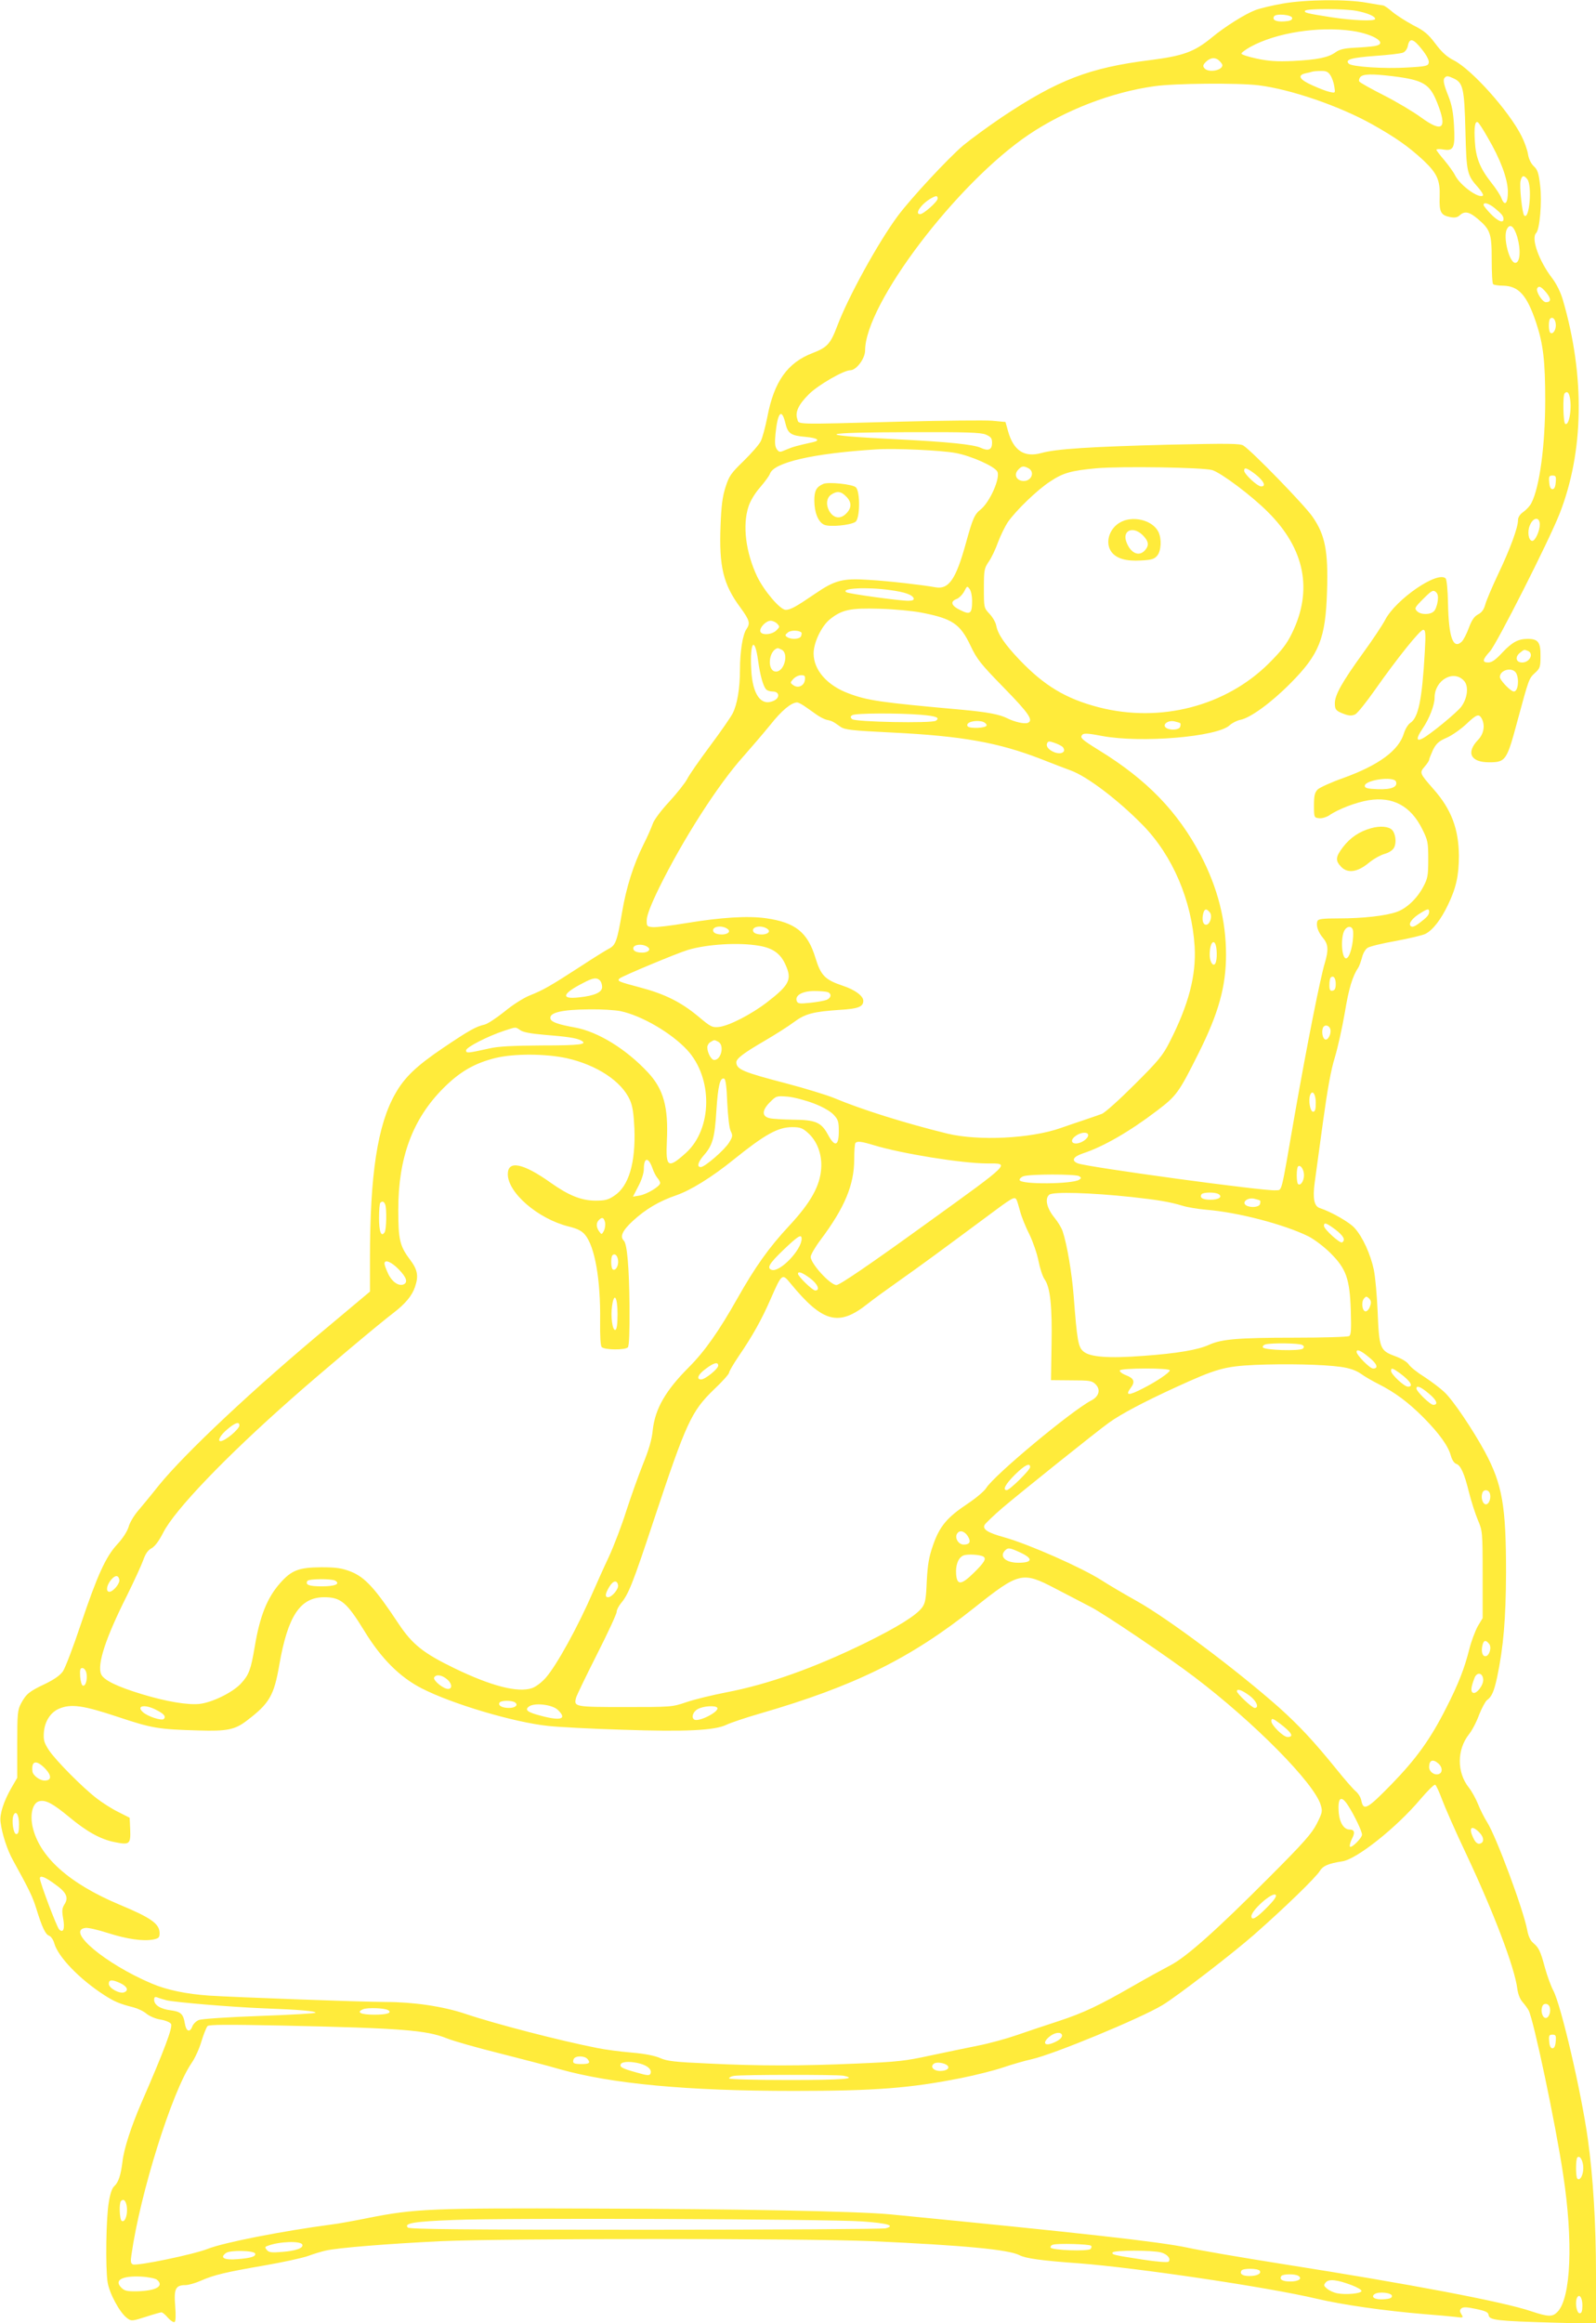 <?xml version="1.0" standalone="no"?>
<!DOCTYPE svg PUBLIC "-//W3C//DTD SVG 20010904//EN"
 "http://www.w3.org/TR/2001/REC-SVG-20010904/DTD/svg10.dtd">
<svg version="1.0" xmlns="http://www.w3.org/2000/svg"
 width="880pt" height="1280pt" viewBox="0 0 880 1280"
 preserveAspectRatio="xMidYMid meet">
<g transform="translate(0,1280) scale(0.1,-0.1)"
fill="#ffeb3b" stroke="none">
<path d="M7071 12780 c-57 -10 -124 -26 -150 -36 -55 -21 -165 -89 -241 -152
-95 -78 -157 -100 -337 -123 -337 -42 -510 -109 -818 -314 -77 -52 -174 -123
-215 -157 -84 -72 -287 -290 -360 -388 -108 -146 -273 -445 -334 -607 -37 -98
-55 -117 -135 -148 -139 -53 -213 -157 -250 -352 -11 -55 -27 -116 -37 -135
-9 -18 -52 -67 -94 -108 -70 -68 -80 -82 -100 -145 -17 -53 -23 -105 -27 -210
-9 -228 15 -325 109 -452 51 -70 56 -87 34 -119 -21 -29 -36 -125 -36 -224 0
-102 -15 -191 -40 -240 -10 -20 -66 -101 -125 -180 -59 -79 -116 -161 -126
-182 -11 -21 -55 -77 -99 -125 -45 -48 -85 -102 -91 -122 -7 -20 -29 -71 -51
-114 -55 -110 -95 -236 -118 -373 -27 -157 -35 -181 -71 -200 -16 -8 -87 -52
-157 -98 -168 -109 -209 -132 -280 -160 -35 -14 -94 -51 -141 -90 -45 -36 -94
-68 -109 -71 -48 -11 -84 -31 -228 -128 -148 -100 -213 -162 -264 -252 -98
-171 -140 -444 -140 -906 l0 -185 -222 -186 c-418 -347 -799 -705 -944 -884
-40 -51 -91 -112 -113 -138 -22 -26 -46 -65 -52 -89 -8 -25 -32 -63 -62 -95
-64 -69 -110 -170 -202 -443 -41 -123 -85 -238 -98 -257 -15 -22 -46 -44 -97
-69 -89 -42 -105 -55 -134 -108 -19 -37 -21 -55 -21 -225 l0 -185 -32 -55
c-43 -75 -66 -146 -60 -189 8 -65 37 -154 69 -211 90 -163 108 -201 128 -265
32 -104 51 -144 71 -150 10 -4 23 -22 28 -41 21 -75 137 -196 274 -285 58 -37
82 -48 164 -69 23 -6 55 -21 71 -35 16 -13 50 -28 77 -32 26 -4 53 -15 58 -24
11 -17 -38 -147 -163 -434 -58 -134 -97 -255 -105 -327 -9 -73 -22 -112 -45
-133 -12 -10 -23 -43 -30 -88 -15 -83 -19 -357 -7 -439 9 -62 67 -170 108
-200 23 -17 27 -17 102 7 43 14 82 25 87 25 6 0 22 -13 36 -30 15 -16 31 -27
37 -23 6 3 7 37 3 88 -8 94 2 115 56 115 17 0 56 11 87 25 73 32 139 47 353
84 98 17 203 40 235 51 32 12 76 25 98 30 68 16 347 38 635 52 355 16 2010 16
2380 0 505 -23 750 -46 811 -77 34 -18 120 -30 329 -45 323 -25 1039 -131
1310 -195 145 -34 369 -66 595 -85 66 -5 142 -12 168 -15 46 -6 47 -5 35 14
-10 16 -10 23 -1 32 9 9 28 9 80 -2 56 -12 69 -18 71 -35 4 -27 47 -32 365
-41 l227 -6 0 276 c0 272 -16 536 -45 742 -36 258 -147 735 -190 817 -14 26
-34 82 -46 125 -25 93 -34 112 -65 138 -16 13 -27 38 -33 70 -21 113 -171 516
-221 595 -16 25 -38 69 -50 99 -12 30 -35 72 -51 92 -67 84 -66 209 0 293 17
21 42 68 56 107 15 38 35 75 44 82 26 18 39 48 56 127 35 166 48 324 49 575 0
367 -20 485 -116 665 -67 123 -176 286 -225 331 -21 20 -70 57 -108 82 -39 24
-78 55 -87 69 -10 15 -40 33 -78 47 -81 30 -86 43 -94 246 -4 88 -13 191 -21
229 -18 85 -61 180 -105 229 -27 32 -131 91 -193 111 -31 10 -40 53 -28 141 6
44 27 195 46 336 24 175 44 287 65 353 16 53 41 165 55 247 22 133 42 200 75
249 5 8 14 33 20 55 5 22 19 46 31 53 12 8 83 25 157 38 74 14 147 31 162 39
41 21 86 80 124 160 45 93 60 162 60 270 -1 148 -42 256 -139 366 -78 89 -79
91 -50 125 14 16 25 33 25 38 0 5 10 29 21 54 18 35 31 48 75 67 30 13 78 47
107 74 59 56 71 60 87 32 19 -37 12 -83 -19 -116 -69 -71 -43 -125 59 -125 92
0 98 9 156 225 64 236 64 236 96 266 29 26 32 33 32 94 1 76 -13 95 -70 95
-53 0 -86 -18 -140 -75 -37 -40 -58 -55 -78 -55 -35 0 -33 15 10 62 38 43 324
607 383 757 134 341 141 757 19 1176 -12 43 -35 89 -58 120 -75 97 -119 222
-90 251 20 20 33 174 22 262 -8 68 -14 87 -35 106 -15 14 -28 40 -32 67 -4 24
-20 69 -36 100 -69 137 -273 365 -372 416 -40 20 -68 46 -103 93 -40 53 -62
71 -122 101 -39 21 -91 54 -114 73 -23 20 -46 36 -52 36 -6 1 -47 7 -91 15
-110 20 -333 18 -464 -5z m409 -40 c62 -12 105 -31 102 -45 -4 -13 -124 -8
-242 10 -134 21 -151 25 -144 36 7 12 218 12 284 -1z m-355 -40 c0 -11 -13
-16 -44 -18 -45 -3 -68 8 -56 28 11 17 100 9 100 -10z m329 -70 c125 -18 204
-72 124 -84 -18 -3 -67 -7 -109 -9 -57 -3 -83 -9 -105 -25 -40 -29 -99 -41
-234 -48 -89 -4 -134 -1 -200 13 -47 10 -85 22 -85 28 0 5 23 22 50 37 142 78
375 114 559 88z m386 -102 c25 -31 40 -59 38 -72 -3 -19 -11 -22 -118 -28
-125 -8 -306 4 -323 21 -23 23 14 33 145 43 73 5 142 13 154 18 12 5 24 21 27
39 9 44 30 39 77 -21z m-1116 -64 c9 -8 16 -19 16 -23 0 -30 -78 -43 -99 -17
-10 12 -8 19 8 35 25 25 54 27 75 5z m611 -78 c9 -13 19 -41 22 -62 6 -37 6
-37 -23 -31 -16 3 -59 19 -96 36 -73 32 -87 56 -40 67 15 3 32 7 37 9 6 2 27
4 47 4 29 1 41 -4 53 -23z m345 -6 c168 -21 203 -42 244 -145 58 -145 31 -169
-90 -81 -41 30 -133 85 -204 121 -71 36 -132 70 -135 76 -4 5 -1 16 5 24 15
18 64 19 180 5z m335 -12 c52 -24 59 -54 65 -288 6 -234 8 -243 72 -315 17
-20 28 -38 25 -42 -21 -20 -125 54 -154 111 -8 17 -35 54 -59 83 -24 28 -44
54 -44 58 0 4 18 5 40 1 56 -9 64 11 57 134 -4 71 -12 113 -31 161 -27 67 -31
91 -19 102 9 10 18 9 48 -5z m-1075 -38 c177 -22 445 -114 626 -215 130 -73
201 -123 283 -199 76 -72 92 -110 89 -200 -3 -84 6 -102 58 -112 25 -5 40 -2
53 10 27 25 53 19 99 -20 70 -59 77 -81 77 -226 0 -69 3 -130 8 -134 4 -4 29
-8 55 -8 86 -2 131 -52 182 -204 39 -118 50 -211 50 -426 0 -250 -31 -480 -76
-567 -7 -15 -27 -37 -44 -49 -20 -14 -30 -30 -30 -46 0 -40 -43 -158 -109
-296 -33 -70 -65 -145 -71 -167 -8 -29 -19 -45 -40 -56 -21 -11 -35 -31 -51
-74 -12 -33 -30 -68 -40 -77 -47 -43 -71 24 -75 210 -1 71 -7 133 -13 139 -44
44 -276 -116 -334 -229 -14 -27 -69 -110 -123 -184 -114 -158 -154 -229 -154
-275 0 -36 7 -43 57 -61 24 -8 38 -8 55 0 13 6 62 68 110 136 123 175 248 330
265 330 13 0 15 -17 9 -122 -15 -263 -35 -362 -80 -391 -12 -8 -28 -34 -35
-57 -28 -94 -137 -175 -333 -246 -68 -24 -132 -53 -143 -64 -16 -17 -20 -34
-20 -88 0 -66 1 -67 28 -70 15 -2 39 5 55 15 50 35 147 72 218 84 134 22 233
-32 296 -159 31 -62 33 -74 33 -167 0 -89 -3 -105 -27 -150 -34 -65 -92 -120
-146 -139 -61 -22 -188 -36 -320 -36 -91 0 -114 -3 -118 -15 -9 -23 3 -60 31
-93 29 -34 31 -66 10 -137 -25 -81 -99 -455 -165 -830 -80 -460 -69 -419 -106
-423 -59 -6 -1033 127 -1090 148 -39 15 -28 37 29 56 112 37 256 120 407 235
108 82 120 99 230 319 109 218 150 365 150 540 0 189 -46 369 -140 549 -127
240 -295 414 -558 576 -100 62 -110 71 -93 88 8 8 37 6 108 -8 215 -40 634 -5
703 59 14 13 40 26 59 30 54 10 169 93 276 201 160 161 194 247 202 508 7 220
-10 309 -80 410 -45 65 -331 359 -381 392 -18 12 -86 12 -411 5 -428 -11 -622
-23 -703 -46 -94 -26 -154 13 -184 121 l-14 50 -74 7 c-41 3 -266 1 -500 -5
-610 -16 -563 -17 -574 15 -13 37 7 80 66 138 50 49 190 130 226 130 34 0 82
65 82 109 0 256 505 921 902 1189 201 135 456 234 693 267 111 16 461 19 575
5z m1263 -288 c69 -117 110 -226 111 -296 1 -66 -17 -86 -35 -39 -5 15 -30 54
-55 85 -64 81 -87 139 -92 230 -5 79 1 114 17 104 5 -3 30 -41 54 -84z m218
-229 c28 -33 12 -229 -17 -200 -11 11 -27 162 -20 190 7 31 18 34 37 10z
m-3251 -107 c0 -17 -78 -86 -97 -86 -33 0 8 58 62 88 27 15 35 15 35 -2z
m3072 -53 c39 -32 48 -44 48 -60 0 -25 -31 -12 -70 28 -22 23 -40 45 -40 50 0
17 29 9 62 -18z m124 -159 c20 -69 16 -138 -9 -142 -33 -7 -72 142 -48 186 17
33 39 16 57 -44z m159 -305 c29 -35 28 -54 -1 -54 -20 0 -58 61 -48 77 9 15
22 9 49 -23z m53 -173 c4 -29 -14 -60 -29 -50 -11 6 -12 68 -2 78 13 13 28 -1
31 -28z m76 -398 c15 -59 -1 -167 -24 -153 -11 7 -14 158 -3 168 12 12 21 7
27 -15z m-4324 -148 c14 -59 30 -70 112 -77 65 -6 84 -19 41 -29 -87 -19 -112
-26 -147 -41 -37 -16 -39 -16 -53 2 -10 15 -12 36 -7 85 12 119 34 143 54 60z
m1105 -64 c29 -13 35 -20 35 -46 0 -38 -20 -47 -63 -27 -38 18 -183 33 -467
47 -466 23 -433 38 83 39 308 1 384 -2 412 -13z m-165 -102 c86 -16 213 -73
229 -102 18 -35 -41 -168 -92 -209 -34 -27 -44 -50 -82 -188 -54 -195 -93
-253 -165 -241 -79 14 -262 35 -367 41 -147 10 -189 -1 -300 -77 -104 -71
-135 -88 -161 -88 -30 0 -118 103 -157 183 -63 133 -82 282 -48 386 10 31 35
73 64 106 26 30 50 63 54 74 20 63 237 113 585 135 101 7 364 -5 440 -20z
m401 -84 c36 -20 17 -70 -26 -70 -41 0 -58 36 -29 64 18 19 28 20 55 6z m1013
-10 c49 -15 219 -142 308 -232 203 -202 248 -431 131 -668 -28 -58 -57 -95
-127 -165 -238 -236 -598 -329 -937 -242 -182 47 -301 119 -437 261 -82 86
-120 142 -129 189 -3 18 -20 47 -37 65 -31 33 -31 34 -31 141 0 101 2 110 27
147 15 21 38 70 51 107 14 37 38 86 53 109 45 65 164 180 234 225 72 48 116
60 255 73 136 12 589 5 639 -10z m238 -23 c46 -36 61 -67 32 -67 -21 0 -94 68
-94 87 0 20 15 16 62 -20z m1656 -44 c-2 -26 -8 -38 -18 -38 -10 0 -16 12 -18
38 -3 32 0 37 18 37 18 0 21 -5 18 -37z m-88 -233 c0 -35 -25 -90 -41 -90 -21
0 -29 50 -14 85 19 47 55 49 55 5z m-3130 -419 c0 -72 -10 -80 -64 -53 -51 24
-59 48 -21 62 13 5 32 24 41 41 16 31 17 32 30 14 8 -10 14 -39 14 -64z m-453
58 c83 -11 124 -26 131 -46 2 -9 -8 -13 -31 -13 -47 0 -326 38 -340 47 -36 22
113 30 240 12z m3020 -62 c-3 -22 -12 -47 -21 -55 -20 -20 -73 -20 -93 1 -15
15 -13 20 35 68 45 45 54 50 68 38 12 -10 15 -24 11 -52z m-2848 -62 c172 -33
215 -62 272 -182 36 -76 56 -101 185 -233 139 -142 164 -180 130 -193 -18 -7
-73 6 -111 25 -43 22 -111 35 -255 48 -446 40 -516 50 -622 90 -118 44 -192
129 -192 220 0 60 44 151 90 188 66 53 113 63 274 58 80 -2 183 -12 229 -21z
m-794 -61 c15 -16 15 -18 -3 -36 -25 -26 -85 -30 -90 -6 -4 21 32 58 57 58 11
0 27 -7 36 -16z m134 -49 c2 -2 1 -11 -2 -20 -7 -17 -54 -20 -77 -5 -13 9 -12
12 5 26 17 13 60 12 74 -1z m-239 -155 c11 -80 27 -137 43 -157 5 -7 22 -13
38 -13 37 0 41 -35 5 -51 -70 -32 -117 34 -124 173 -8 153 19 186 38 48z m131
60 c39 -22 13 -120 -32 -120 -51 0 -43 116 9 129 2 1 12 -4 23 -9z m4113 -6
c35 -14 11 -64 -31 -64 -34 0 -41 29 -14 52 26 21 24 20 45 12z m-64 -123 c18
-35 10 -101 -13 -101 -17 0 -77 62 -77 80 0 40 70 57 90 21z m-3922 -37 c-4
-33 -38 -48 -64 -29 -18 13 -18 14 0 34 11 12 30 21 43 21 20 0 24 -4 21 -26z
m3636 -7 c25 -30 17 -96 -18 -142 -26 -33 -169 -151 -213 -174 -35 -18 -35 2
1 55 37 54 66 130 66 170 0 98 107 158 164 91z m-3639 -137 c17 -11 45 -32 64
-45 19 -14 46 -28 60 -31 28 -6 33 -8 75 -38 24 -17 61 -21 284 -32 388 -19
587 -55 822 -146 63 -25 137 -53 164 -63 91 -33 262 -163 398 -302 164 -168
269 -414 285 -668 9 -160 -33 -321 -139 -528 -36 -71 -61 -102 -192 -232 -83
-83 -164 -156 -181 -162 -16 -6 -59 -21 -95 -33 -36 -12 -95 -32 -132 -45
-165 -58 -451 -72 -623 -31 -233 57 -475 133 -625 196 -41 17 -159 53 -261 80
-242 63 -278 78 -279 117 0 21 40 51 155 118 60 35 134 82 163 104 62 46 106
57 250 67 104 6 132 17 132 50 0 27 -46 61 -113 83 -98 33 -121 56 -151 154
-43 141 -111 195 -273 218 -100 14 -246 5 -440 -27 -83 -14 -167 -24 -185 -22
-31 3 -33 5 -32 41 1 25 24 85 68 175 131 266 326 571 467 727 39 44 105 121
146 171 64 81 116 123 148 124 6 0 24 -9 40 -20z m642 -48 c85 -7 108 -16 83
-33 -23 -15 -446 -7 -462 9 -10 10 -10 15 2 22 17 11 254 12 377 2z m341 -38
c12 -4 22 -13 22 -20 0 -16 -95 -20 -105 -5 -12 21 39 36 83 25z m1090 -9 c2
-2 2 -11 -1 -20 -7 -17 -53 -20 -76 -6 -26 17 7 44 43 37 16 -4 32 -8 34 -11z
m-649 -130 c7 -7 10 -18 7 -24 -19 -31 -106 9 -93 42 5 14 11 15 39 5 18 -6
39 -16 47 -23z m1838 -191 c11 -30 -25 -45 -102 -42 -54 2 -70 6 -70 18 0 33
160 55 172 24z m-1027 -720 c17 -19 2 -69 -20 -69 -17 0 -24 27 -16 61 7 28
18 30 36 8z m1210 4 c0 -19 -11 -31 -53 -63 -28 -21 -41 -25 -49 -17 -14 14
10 45 57 73 35 22 45 24 45 7z m-3865 -99 c16 -15 -10 -31 -46 -27 -22 2 -35
9 -37 20 -5 26 56 32 83 7z m220 0 c16 -15 -10 -31 -46 -27 -22 2 -35 9 -37
20 -5 26 56 32 83 7z m3226 -13 c3 -64 -19 -146 -39 -146 -26 0 -31 123 -7
157 18 26 45 20 46 -11z m-753 -101 c2 -21 1 -49 -3 -62 -9 -38 -35 -10 -35
37 0 76 32 97 38 25z m-3133 14 c16 -15 -10 -31 -46 -27 -22 2 -35 9 -37 20
-5 26 56 32 83 7z m612 10 c75 -13 117 -43 144 -104 37 -81 23 -111 -103 -208
-88 -67 -207 -128 -263 -135 -38 -4 -46 0 -115 58 -95 79 -185 124 -322 160
-117 31 -127 35 -112 49 12 12 316 139 376 157 106 32 282 43 395 23z m3178
-210 c0 -24 -5 -35 -17 -37 -14 -3 -18 4 -18 31 0 18 3 37 7 41 15 14 28 -2
28 -35z m-4057 19 c7 -7 12 -23 12 -36 0 -29 -41 -48 -127 -57 -103 -12 -94
20 22 79 54 29 75 32 93 14z m1256 -64 c23 -9 19 -33 -7 -43 -13 -5 -53 -12
-90 -16 -59 -6 -68 -5 -74 10 -11 31 31 55 97 55 32 0 65 -3 74 -6z m-1142
-105 c117 -25 280 -120 367 -214 143 -155 139 -435 -7 -567 -99 -89 -112 -81
-105 66 9 185 -18 285 -104 377 -120 129 -276 225 -403 248 -89 16 -127 29
-134 46 -13 35 58 53 216 54 64 1 141 -4 170 -10z m3913 -99 c7 -23 -12 -63
-28 -57 -14 4 -21 41 -13 63 8 21 34 17 41 -6z m-4466 -6 c15 -11 59 -19 129
-25 126 -10 181 -18 205 -31 42 -22 -4 -28 -216 -28 -159 -1 -240 -5 -287 -16
-122 -27 -130 -28 -130 -11 0 17 119 78 210 108 68 22 61 22 89 3z m1092 -64
c34 -19 16 -100 -23 -100 -16 0 -38 40 -38 70 0 10 8 24 18 29 21 13 20 13 43
1z m-837 -90 c166 -37 303 -127 349 -230 15 -34 21 -73 25 -158 7 -189 -31
-318 -111 -370 -34 -23 -51 -27 -106 -27 -77 1 -146 29 -245 99 -152 108 -236
125 -236 47 0 -103 167 -246 334 -288 49 -12 73 -24 91 -45 55 -65 87 -248 84
-476 -1 -86 2 -137 9 -144 16 -16 130 -17 144 -1 7 9 10 83 9 226 -2 213 -13
343 -31 361 -23 23 -9 55 49 109 72 66 145 109 241 142 78 27 195 99 315 196
174 140 245 179 323 179 43 0 57 -5 85 -30 52 -45 80 -119 75 -196 -6 -97 -57
-189 -177 -318 -112 -120 -187 -226 -286 -401 -101 -179 -180 -291 -266 -377
-130 -130 -187 -230 -200 -348 -5 -53 -22 -109 -55 -190 -25 -63 -66 -178 -91
-255 -24 -77 -68 -192 -97 -255 -30 -63 -68 -149 -86 -190 -82 -190 -201 -406
-261 -474 -22 -25 -55 -50 -76 -57 -79 -26 -223 11 -428 110 -171 83 -231 131
-306 243 -130 196 -185 257 -264 289 -50 19 -78 24 -165 24 -123 -1 -163 -16
-227 -89 -70 -80 -110 -179 -138 -346 -22 -130 -32 -157 -76 -205 -46 -50
-161 -106 -231 -113 -66 -6 -181 13 -316 54 -138 42 -209 77 -224 109 -24 53
24 200 143 436 39 79 79 166 89 194 12 34 25 54 46 65 19 11 41 41 64 86 62
123 341 415 710 740 150 133 483 413 560 471 64 49 102 94 118 142 21 61 15
95 -28 152 -56 74 -64 111 -64 274 0 287 79 500 249 670 91 91 171 137 287
166 103 25 276 24 392 -1z m886 -246 c4 -77 11 -140 19 -156 12 -24 11 -31 -9
-63 -25 -41 -134 -135 -156 -135 -23 0 -16 27 16 64 49 55 61 97 70 247 9 137
20 184 43 176 8 -2 14 -47 17 -133z m3245 0 c0 -37 -4 -49 -15 -49 -16 0 -27
63 -16 92 12 31 31 6 31 -43z m-2769 -3 c48 -18 92 -43 110 -62 25 -27 29 -37
29 -92 0 -82 -22 -89 -60 -18 -37 68 -68 81 -192 82 -54 1 -111 4 -128 8 -45
9 -45 43 0 88 35 35 37 36 98 31 34 -3 98 -20 143 -37z m1514 -175 c0 -20 -39
-46 -67 -46 -29 0 -30 23 0 43 28 20 67 22 67 3z m-1180 -56 c151 -46 485
-100 623 -100 128 0 140 11 -333 -330 -314 -227 -480 -340 -498 -340 -34 0
-142 118 -142 155 0 12 25 55 56 96 131 175 184 301 184 442 0 46 3 87 7 90
10 11 34 8 103 -13z m-1223 -125 c7 -21 20 -46 28 -55 8 -9 15 -22 15 -28 0
-18 -73 -62 -114 -69 l-36 -6 30 58 c18 34 30 72 30 94 0 65 25 68 47 6z
m3593 -40 c0 -32 -20 -61 -33 -48 -4 3 -7 25 -7 48 0 23 3 45 7 48 13 13 33
-16 33 -48z m-1240 -5 c13 -9 13 -11 0 -20 -38 -24 -319 -27 -328 -2 -2 6 7
16 20 21 31 13 289 13 308 1z m289 -115 c147 -16 211 -27 281 -48 25 -8 83
-18 130 -22 177 -14 434 -82 565 -147 33 -17 87 -58 121 -92 87 -87 106 -141
112 -315 3 -106 2 -135 -9 -142 -8 -5 -144 -9 -304 -9 -307 0 -400 -8 -468
-39 -60 -28 -179 -48 -360 -61 -194 -15 -297 -7 -333 24 -29 24 -35 58 -54
306 -10 126 -36 282 -61 357 -6 18 -26 51 -44 73 -43 52 -56 107 -29 128 22
17 227 11 453 -13z m480 16 c24 -15 1 -31 -44 -31 -44 0 -62 11 -50 30 8 12
75 13 94 1z m-1114 -31 c3 -5 12 -35 20 -65 8 -30 31 -87 51 -126 19 -39 42
-105 50 -146 8 -41 23 -87 34 -102 31 -44 42 -148 38 -361 l-3 -194 112 -1
c101 0 114 -2 134 -22 29 -29 19 -67 -24 -89 -108 -56 -535 -411 -579 -482
-11 -18 -58 -57 -103 -87 -113 -75 -154 -124 -190 -227 -23 -66 -30 -106 -35
-200 -4 -98 -8 -121 -26 -145 -33 -44 -135 -107 -309 -193 -284 -139 -539
-230 -770 -274 -77 -15 -176 -39 -220 -54 -79 -27 -84 -27 -338 -27 -276 0
-284 1 -271 50 2 11 54 118 114 237 61 120 110 226 110 237 0 11 11 32 24 48
42 50 65 108 180 455 180 541 207 601 333 723 46 43 83 85 83 92 0 7 24 48 53
91 76 111 127 202 177 317 61 139 63 140 108 85 179 -218 267 -241 429 -111
29 23 106 79 170 124 114 80 240 173 468 342 162 121 168 124 180 105z m1343
-5 c2 -2 2 -11 -1 -20 -7 -17 -53 -20 -76 -6 -26 17 7 44 43 37 16 -4 32 -8
34 -11z m-4824 -21 c9 -24 7 -137 -3 -153 -19 -29 -31 2 -31 78 0 43 3 81 7
84 11 11 20 8 27 -9z m1212 -98 c3 -13 0 -34 -6 -47 -12 -22 -13 -22 -26 -4
-17 23 -18 47 -2 63 18 18 27 15 34 -12z m4028 -41 c45 -35 56 -57 36 -70 -12
-7 -100 73 -100 91 0 21 13 17 64 -21z m-2944 -50 c0 -62 -122 -188 -166 -171
-27 10 -13 34 66 110 81 77 100 89 100 61z m-1012 -119 c4 -29 -14 -60 -29
-50 -11 6 -12 68 -2 78 13 13 28 -1 31 -28z m-1210 -49 c44 -45 53 -73 26 -84
-27 -10 -64 16 -84 60 -11 23 -20 48 -20 55 0 25 37 11 78 -31z m2268 -49 c43
-32 58 -68 29 -68 -15 0 -95 78 -95 92 0 16 24 7 66 -24z m3088 -155 c-5 -16
-16 -28 -24 -28 -19 0 -26 51 -9 71 11 13 14 13 28 0 11 -12 13 -22 5 -43z
m-4149 -43 c0 -55 -4 -85 -12 -87 -16 -6 -27 75 -18 133 11 77 30 49 30 -46z
m3775 -170 c11 -6 12 -12 4 -20 -15 -15 -216 -9 -221 7 -2 6 4 13 14 16 34 9
188 7 203 -3z m366 -66 c47 -37 57 -64 25 -64 -18 0 -91 74 -91 92 0 17 24 7
66 -28z m-3586 -48 c0 -18 -72 -76 -94 -76 -29 0 -17 28 26 59 45 34 68 39 68
17z m3434 -7 c47 -7 81 -18 110 -38 22 -16 66 -41 96 -56 91 -46 164 -100 248
-184 88 -89 137 -157 152 -212 6 -22 18 -40 29 -44 25 -8 45 -52 71 -158 12
-48 34 -116 48 -150 26 -61 27 -65 27 -302 l0 -240 -27 -45 c-14 -26 -36 -83
-47 -128 -26 -103 -59 -189 -127 -322 -87 -172 -164 -279 -302 -421 -134 -137
-154 -148 -166 -89 -3 17 -17 40 -32 52 -15 13 -63 68 -107 123 -125 154 -203
237 -314 337 -235 208 -613 491 -785 587 -70 39 -158 91 -195 115 -110 70
-400 198 -535 236 -91 25 -122 44 -109 69 6 9 49 51 98 93 105 89 517 419 588
470 67 48 190 113 364 193 227 104 272 117 441 125 169 7 376 3 474 -11z
m-944 -19 c0 -12 -72 -61 -147 -99 -81 -42 -101 -41 -68 3 25 33 18 52 -26 69
-23 9 -38 21 -34 27 8 13 275 14 275 0z m1269 -16 c59 -44 77 -74 44 -74 -20
0 -93 68 -93 87 0 19 9 16 49 -13z m157 -110 c45 -36 57 -64 27 -64 -17 0 -93
74 -93 90 0 19 23 10 66 -26z m-6556 -177 c0 -21 -79 -87 -104 -87 -19 0 0 34
36 64 43 37 68 46 68 23z m4360 -230 c0 -16 -113 -127 -129 -127 -25 0 -7 33
45 85 55 54 84 68 84 42z m2534 -143 c10 -26 -4 -65 -23 -62 -17 3 -27 39 -17
64 7 19 32 18 40 -2z m-2874 -244 c14 -26 5 -40 -26 -40 -31 0 -54 41 -34 64
15 19 44 7 60 -24z m280 -81 c78 -35 76 -59 -5 -59 -70 0 -107 34 -73 68 16
16 25 15 78 -9z m-198 -25 c18 -11 6 -32 -51 -88 -70 -69 -94 -72 -99 -10 -4
52 12 92 40 104 22 9 91 5 110 -6z m-4764 -128 c4 -20 -34 -66 -55 -66 -20 0
-16 34 8 64 23 29 42 30 47 2z m5159 -47 c65 -34 154 -80 198 -103 74 -38 431
-279 570 -385 330 -250 661 -585 697 -705 11 -36 9 -43 -22 -105 -28 -54 -73
-105 -260 -292 -293 -294 -456 -439 -545 -486 -38 -20 -128 -69 -199 -110
-195 -112 -278 -152 -421 -199 -71 -23 -175 -58 -230 -77 -55 -19 -149 -45
-210 -57 -60 -12 -180 -37 -265 -55 -138 -30 -182 -35 -400 -44 -311 -14 -547
-14 -825 0 -183 8 -227 13 -265 30 -29 13 -85 24 -155 30 -60 5 -146 16 -190
25 -209 41 -564 133 -730 189 -122 41 -286 65 -438 65 -127 0 -830 26 -972 35
-129 9 -234 31 -317 66 -258 109 -478 294 -366 307 15 2 70 -11 123 -28 106
-34 193 -46 249 -36 31 6 36 11 36 35 0 51 -45 84 -218 156 -282 118 -447 266
-483 434 -14 68 2 128 37 137 36 9 75 -12 168 -89 94 -78 171 -121 247 -136
83 -17 90 -12 87 68 l-3 66 -63 32 c-35 17 -88 51 -119 75 -78 60 -224 207
-263 265 -27 42 -31 55 -28 99 5 61 37 110 84 130 66 28 134 18 323 -45 189
-63 224 -69 445 -75 159 -5 202 4 268 55 124 94 149 138 178 306 47 270 115
373 248 373 91 0 124 -28 220 -184 93 -153 196 -256 317 -318 168 -86 507
-187 697 -207 53 -6 238 -16 410 -21 350 -12 511 -4 575 28 21 10 103 38 183
61 521 151 830 303 1182 583 247 196 265 201 445 107z m-3968 42 c29 -18 -2
-31 -74 -31 -71 0 -93 8 -80 30 8 12 135 13 154 1z m1559 -25 c4 -20 -34 -66
-55 -66 -19 0 -16 20 7 58 21 35 43 38 48 8z m4802 -322 c17 -19 2 -69 -20
-69 -17 0 -24 27 -16 61 7 28 18 30 36 8z m-7734 -159 c8 -33 -3 -77 -19 -72
-7 2 -13 25 -15 50 -2 37 0 47 12 47 9 0 18 -11 22 -25z m7702 -36 c4 -32 -38
-86 -57 -75 -13 8 -10 31 9 81 13 34 44 30 48 -6z m-5712 -2 c31 -27 28 -59
-4 -51 -31 9 -76 50 -68 62 11 19 43 14 72 -11z m4422 -88 c40 -29 57 -69 30
-69 -14 0 -98 79 -98 92 0 16 27 7 68 -23z m-4049 -38 c21 -14 3 -31 -32 -31
-38 0 -62 13 -53 29 8 13 65 14 85 2z m236 -41 c53 -50 21 -63 -89 -34 -78 20
-95 33 -69 52 29 22 127 11 158 -18z m-2215 0 c44 -22 57 -37 43 -51 -11 -11
-89 14 -115 38 -39 35 10 45 72 13z m3095 11 c13 -21 -102 -80 -127 -65 -18
11 -7 44 20 58 30 17 98 21 107 7z m3101 -86 c67 -51 81 -75 43 -75 -23 0 -89
65 -89 87 0 19 9 16 46 -12z m876 -222 c22 -20 23 -49 2 -57 -24 -9 -54 12
-54 38 0 39 21 47 52 19z m-7683 -27 c37 -39 36 -66 -3 -66 -27 0 -64 28 -67
50 -7 60 21 66 70 16z m7702 -170 c16 -43 76 -180 135 -304 151 -321 265 -621
280 -738 4 -30 15 -59 29 -74 12 -14 28 -35 34 -47 28 -56 147 -618 190 -904
56 -367 43 -677 -30 -755 -28 -30 -50 -30 -146 2 -153 52 -663 149 -1363 259
-228 36 -467 77 -530 91 -153 33 -586 81 -1642 184 -179 17 -845 30 -1653 32
-874 3 -969 -1 -1225 -52 -80 -16 -167 -32 -195 -35 -279 -37 -601 -100 -689
-135 -78 -31 -388 -95 -413 -86 -12 5 -14 16 -8 54 48 339 224 899 331 1055
19 27 44 82 55 121 12 39 27 76 33 83 8 9 110 9 416 3 649 -14 791 -25 903
-70 40 -16 171 -53 292 -83 121 -31 270 -69 330 -87 288 -81 702 -120 1291
-120 450 0 642 15 924 71 80 16 183 42 230 58 47 16 119 37 160 46 120 27 597
224 720 298 78 47 383 281 505 388 165 145 342 316 363 352 17 27 46 40 124
52 79 12 297 185 428 340 40 47 77 84 83 82 5 -1 22 -38 38 -81z m-515 -38
c33 -52 74 -138 74 -156 0 -19 -62 -80 -67 -65 -2 6 3 26 12 43 18 34 13 50
-14 50 -30 0 -54 37 -59 89 -8 90 13 105 54 39z m-7331 -99 c0 -41 -4 -54 -15
-54 -16 0 -27 73 -16 102 13 33 31 5 31 -48z m8051 -44 c28 -28 29 -58 2 -63
-11 -2 -23 8 -32 27 -31 60 -14 80 30 36z m-7853 -286 c64 -45 77 -74 52 -112
-13 -21 -14 -35 -7 -75 11 -59 1 -85 -22 -62 -13 13 -106 259 -106 281 0 19
29 8 83 -32z m6682 -129 c-57 -58 -85 -74 -85 -47 1 33 116 135 134 117 7 -7
-8 -29 -49 -70z m-6320 -417 c37 -18 46 -40 19 -50 -25 -9 -84 23 -84 47 0 24
18 25 65 3z m255 -94 c50 -11 355 -37 535 -44 193 -7 285 -15 285 -24 0 -4
-138 -12 -307 -18 -170 -6 -320 -16 -336 -22 -15 -6 -32 -22 -37 -37 -14 -35
-34 -26 -41 19 -8 50 -22 64 -77 71 -57 7 -92 29 -92 58 0 15 4 18 18 13 9 -4
33 -11 52 -16z m7624 -35 c10 -26 -4 -65 -23 -62 -17 3 -27 39 -17 64 7 19 32
18 40 -2z m-6404 -19 c24 -15 -6 -25 -75 -25 -76 0 -103 13 -63 30 23 10 119
7 138 -5z m3714 -133 c8 -14 -8 -31 -46 -47 -48 -20 -62 -1 -24 32 27 23 60
30 70 15z m2724 -39 c-2 -26 -8 -38 -18 -38 -10 0 -16 12 -18 38 -3 32 0 37
18 37 18 0 21 -5 18 -37z m-5338 -98 c17 -21 9 -27 -35 -27 -42 0 -50 5 -42
27 8 20 61 20 77 0z m291 -25 c42 -12 64 -33 56 -54 -5 -13 -17 -12 -79 6 -79
22 -94 30 -84 47 9 14 60 14 107 1z m1693 -10 c15 -15 -4 -30 -40 -30 -38 0
-58 25 -33 41 15 10 58 3 73 -11z m-575 -56 c85 -17 2 -24 -299 -24 -198 0
-330 4 -330 9 0 5 12 12 28 14 45 7 567 7 601 1z m4081 -509 c0 -40 -19 -73
-33 -58 -4 3 -7 30 -7 58 0 28 3 55 7 58 14 15 33 -18 33 -58z m-8036 -191
c16 -42 0 -114 -23 -100 -12 8 -15 98 -4 109 11 11 20 8 27 -9z m4060 -103
c140 -10 185 -23 130 -38 -16 -4 -613 -8 -1326 -8 -997 0 -1300 3 -1309 12
-24 24 35 34 256 42 276 12 2062 5 2249 -8z m-3087 -128 c7 -19 -35 -34 -111
-40 -58 -5 -74 -3 -85 11 -11 13 -11 17 4 22 63 25 185 29 192 7z m4349 -6 c4
-4 3 -12 -3 -18 -14 -14 -215 -7 -220 8 -2 6 4 14 14 16 27 8 200 3 209 -6z
m-4609 -43 c5 -16 -22 -25 -98 -31 -73 -6 -99 8 -63 34 23 17 155 14 161 -3z
m4995 6 c36 -10 56 -36 41 -51 -5 -5 -67 0 -138 11 -163 25 -177 28 -170 40 8
13 220 13 267 0z m544 -101 c10 -16 -15 -29 -58 -29 -37 0 -54 12 -43 30 8 14
92 13 101 -1z m213 -28 c24 -15 1 -31 -44 -31 -44 0 -62 11 -50 30 8 12 75 13
94 1z m-6294 -21 c42 -35 -3 -61 -107 -64 -57 -1 -71 2 -89 20 -41 41 3 66
108 61 40 -2 79 -10 88 -17z m6590 -31 c31 -12 54 -26 52 -32 -4 -14 -87 -21
-134 -12 -17 3 -42 14 -54 24 -21 17 -22 21 -9 36 17 20 61 16 145 -16z m220
-59 c0 -11 -13 -16 -44 -18 -48 -4 -76 12 -51 29 24 15 95 7 95 -11z m1050
-51 c0 -32 -4 -44 -15 -44 -16 0 -26 54 -16 82 12 30 31 6 31 -38z"/>
<path d="M7560 8237 c-65 -18 -115 -52 -155 -104 -42 -55 -43 -75 -9 -110 36
-36 89 -28 150 22 25 21 64 43 87 50 26 7 47 21 54 36 14 26 8 76 -11 96 -18
20 -67 24 -116 10z"/>
<path d="M4540 10134 c-38 -16 -50 -37 -50 -91 0 -66 21 -119 54 -134 30 -14
146 -3 173 16 25 18 27 166 2 190 -17 17 -150 31 -179 19z m125 -69 c31 -30
32 -62 3 -92 -33 -36 -73 -30 -97 14 -18 34 -13 70 11 87 32 22 55 20 83 -9z"/>
<path d="M6173 9920 c-60 -36 -81 -115 -43 -163 28 -35 80 -50 162 -45 59 3
73 8 89 27 22 27 25 93 6 131 -33 66 -145 92 -214 50z m128 -69 c33 -33 36
-56 12 -83 -33 -37 -79 -16 -102 45 -25 65 37 91 90 38z"/>
</g>
</svg>
